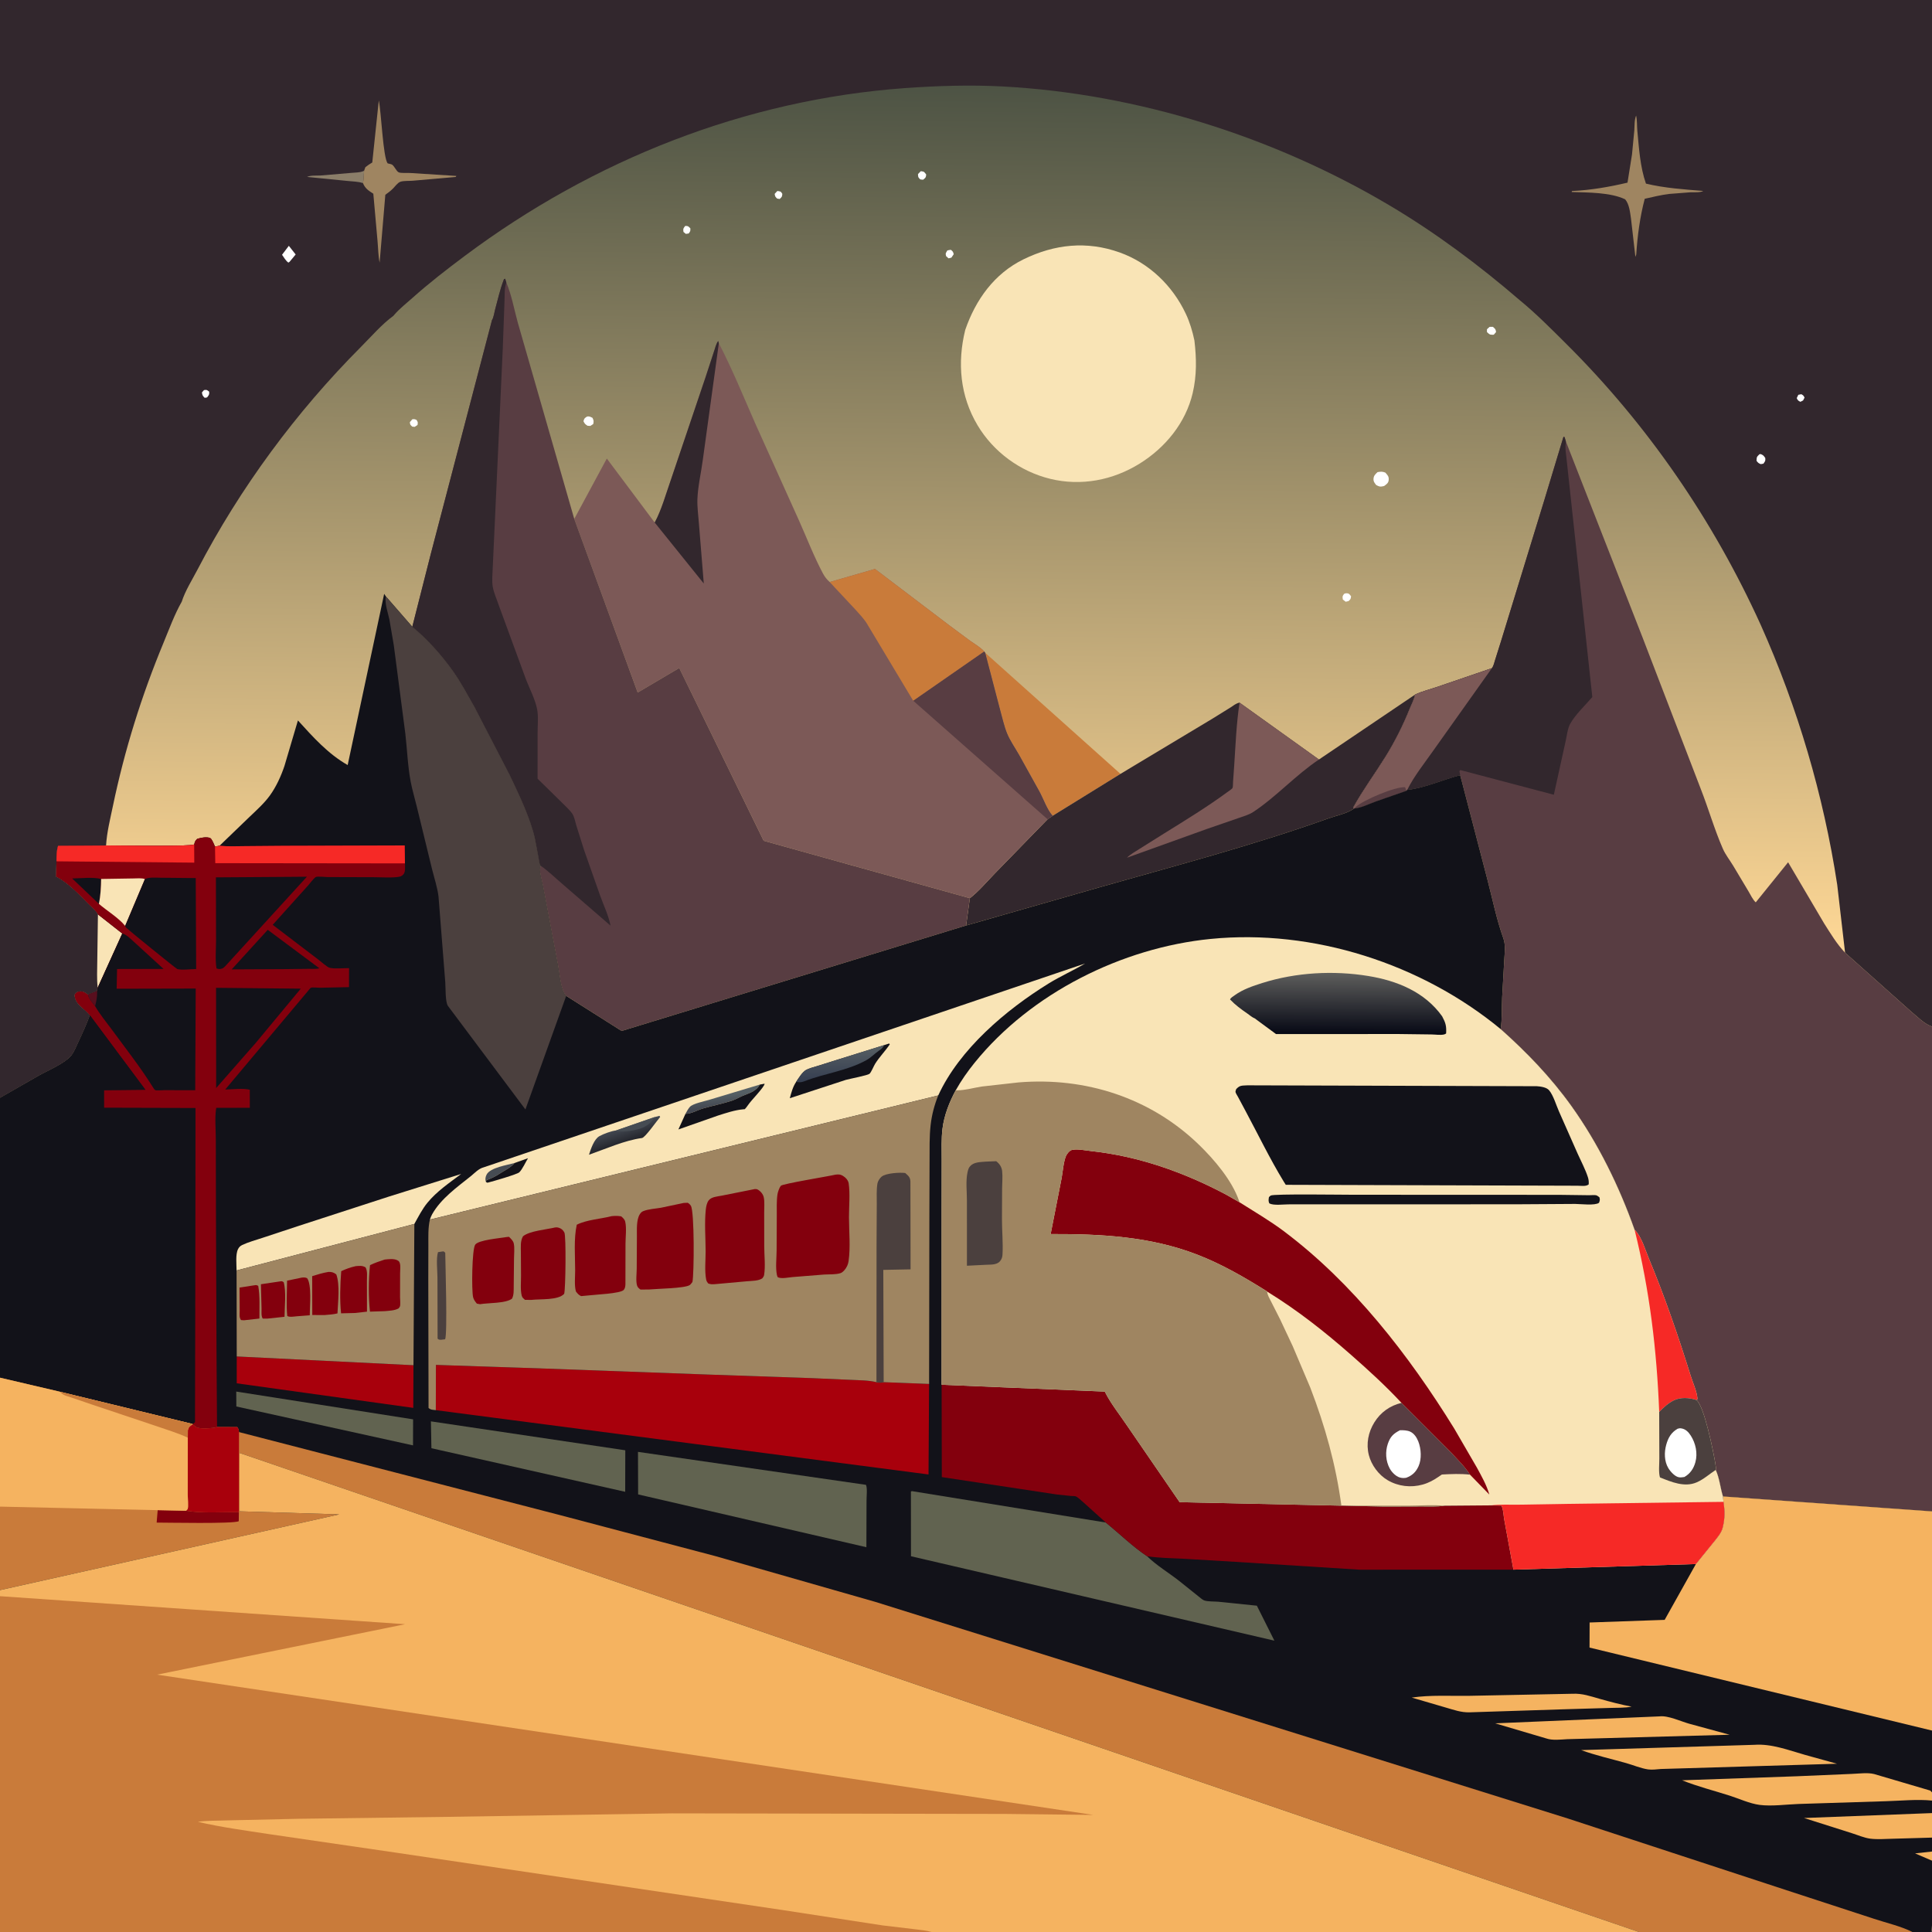 <svg version="1.1" xmlns="http://www.w3.org/2000/svg" style="display: block;" viewBox="0 0 2048 2048" width="1024" height="1024">
<rect x="0" y="0" width="2048" height="2048" fill="#333333" stroke="none"/>
<defs>
	<linearGradient id="Gradient1" gradientUnits="userSpaceOnUse" x1="1043.58" y1="90.839" x2="1033.44" y2="997.703">
		<stop class="stop0" offset="0" stop-opacity="1" stop-color="rgb(77,83,68)"/>
		<stop class="stop1" offset="1" stop-opacity="1" stop-color="rgb(255,216,150)"/>
	</linearGradient>
	<linearGradient id="Gradient2" gradientUnits="userSpaceOnUse" x1="755.185" y1="1174.23" x2="753.801" y2="1162.65">
		<stop class="stop0" offset="0" stop-opacity="1" stop-color="rgb(67,71,81)"/>
		<stop class="stop1" offset="1" stop-opacity="1" stop-color="rgb(85,95,100)"/>
	</linearGradient>
	<linearGradient id="Gradient3" gradientUnits="userSpaceOnUse" x1="657.6" y1="1211.35" x2="653.604" y2="1199.18">
		<stop class="stop0" offset="0" stop-opacity="1" stop-color="rgb(38,40,47)"/>
		<stop class="stop1" offset="1" stop-opacity="1" stop-color="rgb(63,68,77)"/>
	</linearGradient>
	<linearGradient id="Gradient4" gradientUnits="userSpaceOnUse" x1="888.998" y1="1143.72" x2="888.002" y2="1113.28">
		<stop class="stop0" offset="0" stop-opacity="1" stop-color="rgb(54,63,81)"/>
		<stop class="stop1" offset="1" stop-opacity="1" stop-color="rgb(84,92,98)"/>
	</linearGradient>
	<linearGradient id="Gradient5" gradientUnits="userSpaceOnUse" x1="1417.89" y1="1095.4" x2="1418.28" y2="1030.98">
		<stop class="stop0" offset="0" stop-opacity="1" stop-color="rgb(7,9,21)"/>
		<stop class="stop1" offset="1" stop-opacity="1" stop-color="rgb(95,95,93)"/>
	</linearGradient>
</defs>
<path transform="translate(0,0)" fill="url(#Gradient1)" d="M 0 1163.84 L -0 -0 L 2048 0 L 2048 1088.32 L 2048 1602.14 L 2048 1834.46 L 2048 1838.09 L 2048 1899.96 L 2048 1908.68 L 2048 1921.95 L 2048 1947.94 L 2048 1962.7 L 2048 1972.39 L 2048 1973.89 C 2048.01 1983.69 2049.57 2043.9 2047 2048 L 2027.22 2048 L 1737.42 2048 L 987.37 2048 L -0 2048 L 0 1692.03 L 0 1685.6 L 0 1597.08 L 0 1460.42 L 0 1163.84 z"/>
<path transform="translate(0,0)" fill="rgb(255,255,255)" d="M 823.977 202.5 C 824.626 202.46 825.271 202.636 825.913 202.74 C 828.237 203.116 827.985 203.677 829.294 205.5 C 829.009 208.768 828.887 208.64 826.5 210.938 L 823.818 210.498 C 821.732 208.446 821.625 208.379 821.188 205.5 L 823.977 202.5 z"/>
<path transform="translate(0,0)" fill="rgb(255,255,255)" d="M 726.351 239.5 C 729.582 239.5 729.404 239.752 731.793 242 C 731.894 245.039 731.854 245.052 730.039 247.5 L 726.993 247.921 L 724.5 245.857 C 724.076 242.219 724.143 242.454 726.351 239.5 z"/>
<path transform="translate(0,0)" fill="rgb(255,255,255)" d="M 437.034 444.5 C 439.116 444.158 439.506 444.329 441.5 445.092 C 443.106 447.605 443.034 447.537 442.6 450.5 L 439.55 452.5 L 437 452.231 C 434.884 450.24 434.741 450.358 434.467 447.5 L 437.034 444.5 z"/>
<path transform="translate(0,0)" fill="rgb(255,255,255)" d="M 1004.23 265.5 C 1005.45 265.099 1006.73 265.009 1008 264.834 C 1010.13 266.666 1010.29 266.787 1010.97 269.5 L 1008.5 273.123 L 1005.5 273.853 L 1002.9 271.5 C 1002.06 268.368 1002.59 268.368 1004.23 265.5 z"/>
<path transform="translate(0,0)" fill="rgb(255,255,255)" d="M 976.064 181.5 L 976.363 181.482 C 979.834 181.912 979.705 182.255 981.814 185 C 981.452 188.452 981.239 188.216 978.558 190.5 C 977.584 190.51 976.472 190.289 975.5 190.172 C 973.137 187.778 973.27 187.877 973.123 184.5 L 976.064 181.5 z"/>
<path transform="translate(0,0)" fill="rgb(255,255,255)" d="M 1424.83 629.5 C 1426.9 628.805 1426.12 628.84 1428.15 628.96 C 1430.31 629.086 1430.77 630.473 1432.17 632 C 1431.81 635.106 1431.79 635.029 1429.5 637.174 L 1426.5 637.879 L 1423.45 635.5 C 1423.03 632.116 1422.84 632.237 1424.83 629.5 z"/>
<path transform="translate(0,0)" fill="rgb(255,255,255)" d="M 1579.04 346.5 L 1582.5 346.451 C 1585.04 348.736 1585.44 348.673 1585.88 352 L 1583.5 354.766 L 1582.5 354.87 C 1578.99 354.904 1578.78 354.308 1576.23 352 L 1576.24 349.036 L 1579.04 346.5 z"/>
<path transform="translate(0,0)" fill="rgb(255,255,255)" d="M 622.431 441.5 C 625.016 441.207 625.708 441.807 628.094 442.945 C 629.428 445.992 629.484 446.239 628.856 449.5 L 625.789 451.5 L 622.868 451.344 C 620.251 449.661 619.901 449.303 618.5 446.529 C 619.446 443.249 619.547 443.387 622.431 441.5 z"/>
<path transform="translate(0,0)" fill="rgb(255,255,255)" d="M 1460.22 500.5 C 1463.55 499.896 1465.32 499.722 1468.5 500.969 C 1470.92 503.686 1472.46 505.042 1472.05 509 C 1471.72 512.131 1469.73 513.278 1467.5 515.011 L 1466.39 515.403 C 1462.76 516.223 1462.08 515.777 1458.85 514.186 C 1457.15 512.015 1455.78 510.46 1455.98 507.5 C 1456.21 504.091 1457.98 502.672 1460.22 500.5 z"/>
<path transform="translate(0,0)" fill="rgb(201,123,58)" d="M 1044.34 691.969 L 1187.75 820.352 L 1115.88 864.757 C 1109.89 858.287 1105.9 846.127 1101.42 838.219 L 1080.24 800.115 C 1076.06 792.746 1070.76 785.275 1067.55 777.435 C 1064.37 769.643 1062.54 760.828 1060.23 752.714 L 1044.34 691.969 z"/>
<path transform="translate(0,0)" fill="rgb(50,39,45)" d="M 1499.96 736.353 C 1499.08 741.651 1496.36 746.301 1494.38 751.264 C 1487.43 768.708 1478.53 786.352 1468.62 802.296 C 1457.73 819.818 1445 837.102 1435 855.085 C 1434.27 856.407 1434.4 855.781 1434.94 857.341 C 1427.83 862.364 1416.13 864.689 1407.87 867.642 C 1328.44 896.032 1246.33 917.599 1165.24 940.632 L 1024.12 981.039 L 1028.09 952.126 C 1037.66 944.718 1045.93 934.749 1054.38 926.066 L 1110.48 868.457 L 1115.88 864.757 L 1187.75 820.352 L 1285.97 761.359 L 1304.45 749.894 C 1307.41 747.992 1310.47 745.366 1313.99 744.837 L 1398.15 805.117 L 1499.96 736.353 z"/>
<path transform="translate(0,0)" fill="rgb(124,89,87)" d="M 1313.99 744.837 L 1398.15 805.117 C 1373.51 821.523 1353.07 844.516 1328.47 860.747 C 1323.83 863.811 1317.93 865.359 1312.7 867.236 L 1279.01 878.857 L 1194.63 909.217 C 1198.24 905.534 1203.58 902.684 1207.95 899.849 L 1234.01 883.501 C 1256.42 869.6 1279.66 855.384 1300.89 839.777 C 1302.05 838.918 1306.15 836.249 1306.56 835.243 C 1307.09 833.902 1306.97 830.119 1307.1 828.543 L 1308.29 811.704 C 1309.78 789.518 1310.61 766.815 1313.99 744.837 z"/>
<path transform="translate(0,0)" fill="rgb(249,228,182)" d="M 1023.21 349.653 C 1034.25 317.667 1054.04 289.965 1085.07 274.841 C 1117.97 258.803 1152.08 255.19 1186.9 267.615 C 1218.07 278.738 1242.93 302.777 1256.95 332.5 C 1261.25 341.621 1264.03 351.013 1266.12 360.853 C 1268.36 379.871 1268.71 397.926 1264.3 416.705 C 1256.86 448.318 1235.28 474.534 1208.03 491.468 C 1179.66 509.096 1145.98 515.57 1113.32 507.598 C 1081.34 499.793 1053.13 479.068 1036.27 450.845 C 1017.67 419.72 1014.6 384.445 1023.21 349.653 z"/>
<path transform="translate(0,0)" fill="rgb(124,89,87)" d="M 694.015 553.918 C 701.341 540.466 705.915 523.511 711.064 508.962 L 747.87 399.969 L 756.921 372.299 C 758.161 368.699 759.037 364.445 761.329 361.408 L 762.001 363.822 C 776.379 391.624 788.159 420.511 800.719 449.164 L 846.712 551.184 C 855.175 569.996 862.775 590.009 872.5 608.162 C 874.347 611.611 876.616 614.373 879.5 616.988 L 927.518 603.108 L 1006.01 662.668 L 1028.24 679.157 C 1032.86 682.454 1039.49 686.247 1043.24 690.535 L 1044.34 691.969 L 1060.23 752.714 C 1062.54 760.828 1064.37 769.643 1067.55 777.435 C 1070.76 785.275 1076.06 792.746 1080.24 800.115 L 1101.42 838.219 C 1105.9 846.127 1109.89 858.287 1115.88 864.757 L 1110.48 868.457 L 1054.38 926.066 C 1045.93 934.749 1037.66 944.718 1028.09 952.126 L 809.525 891.255 L 720.029 708.136 L 675.975 734.109 L 608.733 550.072 L 643.25 486.074 L 694.015 553.918 z"/>
<path transform="translate(0,0)" fill="rgb(50,39,45)" d="M 694.015 553.918 C 701.341 540.466 705.915 523.511 711.064 508.962 L 747.87 399.969 L 756.921 372.299 C 758.161 368.699 759.037 364.445 761.329 361.408 L 762.001 363.822 L 745.057 487.159 C 743.264 500.892 739.719 515.722 739.271 529.434 C 739.004 537.614 740.238 546.125 740.818 554.296 L 746.045 618.554 L 694.015 553.918 z"/>
<path transform="translate(0,0)" fill="rgb(88,61,66)" d="M 968.001 742.77 L 1043.24 690.535 L 1044.34 691.969 L 1060.23 752.714 C 1062.54 760.828 1064.37 769.643 1067.55 777.435 C 1070.76 785.275 1076.06 792.746 1080.24 800.115 L 1101.42 838.219 C 1105.9 846.127 1109.89 858.287 1115.88 864.757 L 1110.48 868.457 L 968.001 742.77 z"/>
<path transform="translate(0,0)" fill="rgb(201,123,58)" d="M 879.5 616.988 L 927.518 603.108 L 1006.01 662.668 L 1028.24 679.157 C 1032.86 682.454 1039.49 686.247 1043.24 690.535 L 968.001 742.77 L 920.135 663 C 916.756 656.828 911.983 652.086 907.365 646.831 L 879.5 616.988 z"/>
<path transform="translate(0,0)" fill="rgb(88,61,66)" d="M 521.555 339.219 C 523.218 336.997 524.074 330.857 524.843 328.047 C 527.67 317.716 530 306.986 533.852 296.979 C 534.392 295.576 533.933 296.135 535.5 295.436 L 536.741 299.552 C 542.375 312.843 545.062 328.182 548.928 342.135 L 608.733 550.072 L 675.975 734.109 L 720.029 708.136 L 809.525 891.255 L 1028.09 952.126 L 1024.12 981.039 L 658.975 1092.85 L 600.206 1055.65 C 599.431 1054.68 598.605 1053.73 598.022 1052.63 C 593.853 1044.75 593.175 1031.6 591.416 1022.82 L 575.52 938.812 C 574.736 934.167 571.751 924.865 572.335 920.513 C 572.461 919.58 572.962 918.738 573.276 917.851 C 571.515 915.908 571.49 912.584 571.006 910 L 567.027 889 C 565.807 883.283 564.107 877.772 562.207 872.25 C 556.19 854.773 547.999 837.768 540.061 821.094 L 502.995 749.5 C 495.692 736.73 488.693 723.386 480.162 711.383 C 468.144 694.473 453.087 677.612 437.052 664.394 L 456.539 587.687 L 521.555 339.219 z"/>
<path transform="translate(0,0)" fill="rgb(50,39,45)" d="M 521.555 339.219 C 523.218 336.997 524.074 330.857 524.843 328.047 C 527.67 317.716 530 306.986 533.852 296.979 C 534.392 295.576 533.933 296.135 535.5 295.436 L 536.741 299.552 C 534.499 305.591 535.097 312.612 534.794 319 L 532.96 369.557 L 524.425 556.022 L 522.298 602.228 C 522.109 608.53 521.227 616.161 522.386 622.3 C 523.646 628.981 526.85 635.831 528.985 642.333 L 557.613 720.351 C 561.501 730.174 567.168 741.183 569.301 751.417 C 570.906 759.119 569.892 768.721 569.884 776.623 L 569.866 825.444 L 595.5 850.621 C 599.136 854.459 603.742 858.253 606.665 862.6 C 608.895 865.918 609.743 871.153 610.905 874.951 L 619.074 900.878 L 636.38 949.97 C 640.164 960.285 645.032 970.409 647.202 981.217 L 595.993 936.909 C 588.571 930.578 581.297 923.389 573.276 917.851 C 571.515 915.908 571.49 912.584 571.006 910 L 567.027 889 C 565.807 883.283 564.107 877.772 562.207 872.25 C 556.19 854.773 547.999 837.768 540.061 821.094 L 502.995 749.5 C 495.692 736.73 488.693 723.386 480.162 711.383 C 468.144 694.473 453.087 677.612 437.052 664.394 L 456.539 587.687 L 521.555 339.219 z"/>
<path transform="translate(0,0)" fill="rgb(88,61,66)" d="M 1581.43 708.325 C 1583.23 706.084 1583.99 702.368 1584.87 699.61 L 1591.29 679.244 L 1637.12 529.91 L 1657.33 463.08 L 1658.5 463.32 L 1659.89 467.955 L 1741.39 676.288 L 1802.97 836.527 C 1811.09 857.285 1817.42 879.425 1826.33 899.768 C 1829.07 906.008 1833.71 911.851 1837.25 917.717 L 1853.59 945.042 C 1855.8 948.718 1858 953.671 1861.16 956.537 L 1895.47 914.051 L 1933.56 978.7 C 1940.33 989.336 1947.1 1000.76 1955.86 1009.89 L 2025.24 1071.74 C 2031.4 1076.83 2039.73 1085.35 2047.12 1087.86 L 2048 1088.32 L 2048 1602.14 L 1826.41 1586.3 C 1823.55 1577.04 1822.79 1567.07 1818.75 1558.16 C 1819.03 1555.52 1818.59 1553.11 1818.15 1550.5 C 1816.23 1539.07 1806.46 1489.82 1798.15 1484.02 L 1799.33 1483.12 C 1799.05 1475.58 1794.47 1465.8 1792.21 1458.55 C 1779.04 1416.29 1764.57 1374.11 1747.51 1333.25 C 1743.75 1324.26 1739.84 1310.4 1732.76 1303.72 C 1716.56 1257.87 1694.17 1212.14 1665.8 1172.5 C 1644.11 1142.18 1618.53 1115.6 1590.77 1090.89 C 1592.43 1079.91 1591.82 1068.37 1592.34 1057.27 L 1594.58 1017.64 C 1594.98 1010.25 1596.16 1001.71 1593.61 994.626 C 1586.38 974.557 1582.06 952.748 1576.65 932.092 L 1547.86 821.663 C 1529.55 826.35 1510.43 835.265 1491.72 837.306 L 1490.81 838.248 L 1458.32 849.584 C 1451.3 852.069 1443.08 856.328 1435.69 856.943 L 1434.94 857.341 C 1434.4 855.781 1434.27 856.407 1435 855.085 C 1445 837.102 1457.73 819.818 1468.62 802.296 C 1478.53 786.352 1487.43 768.708 1494.38 751.264 C 1496.36 746.301 1499.08 741.651 1499.96 736.353 C 1507.89 732.548 1517.16 730.439 1525.5 727.473 L 1581.43 708.325 z"/>
<path transform="translate(0,0)" fill="rgb(50,39,45)" d="M 1581.43 708.325 C 1583.23 706.084 1583.99 702.368 1584.87 699.61 L 1591.29 679.244 L 1637.12 529.91 L 1657.33 463.08 L 1658.5 463.32 L 1659.89 467.955 L 1659.73 469.232 C 1659.19 473.949 1659.52 477.833 1660.18 482.5 L 1687.92 738.928 C 1680.42 747.62 1669.76 757.597 1664.36 767.46 C 1661.66 772.398 1660.95 780.036 1659.65 785.572 L 1647.14 842.459 L 1548 816.292 L 1547.02 817.5 L 1547.86 821.663 C 1529.55 826.35 1510.43 835.265 1491.72 837.306 L 1490.81 838.248 L 1458.32 849.584 C 1451.3 852.069 1443.08 856.328 1435.69 856.943 L 1434.94 857.341 C 1434.4 855.781 1434.27 856.407 1435 855.085 C 1445 837.102 1457.73 819.818 1468.62 802.296 C 1478.53 786.352 1487.43 768.708 1494.38 751.264 C 1496.36 746.301 1499.08 741.651 1499.96 736.353 C 1507.89 732.548 1517.16 730.439 1525.5 727.473 L 1581.43 708.325 z"/>
<path transform="translate(0,0)" fill="rgb(124,89,87)" d="M 1499.96 736.353 C 1507.89 732.548 1517.16 730.439 1525.5 727.473 L 1581.43 708.325 L 1519.53 795.425 C 1509.98 809.103 1499.22 822.318 1491.72 837.306 L 1490.81 838.248 L 1458.32 849.584 C 1451.3 852.069 1443.08 856.328 1435.69 856.943 L 1434.94 857.341 C 1434.4 855.781 1434.27 856.407 1435 855.085 C 1445 837.102 1457.73 819.818 1468.62 802.296 C 1478.53 786.352 1487.43 768.708 1494.38 751.264 C 1496.36 746.301 1499.08 741.651 1499.96 736.353 z"/>
<path transform="translate(0,0)" fill="rgb(88,61,66)" d="M 1435.69 856.943 L 1437.51 855.102 C 1445.7 847.987 1478.56 833.788 1489.5 834.476 L 1490.81 838.248 L 1458.32 849.584 C 1451.3 852.069 1443.08 856.328 1435.69 856.943 z"/>
<path transform="translate(0,0)" fill="rgb(50,39,45)" d="M 0 1163.84 L -0 -0 L 2048 0 L 2048 1088.32 L 2047.12 1087.86 C 2039.73 1085.35 2031.4 1076.83 2025.24 1071.74 L 1955.86 1009.89 L 1947.53 937.848 C 1932.97 842.754 1905.68 750.233 1866.46 662.433 C 1816.11 551.487 1746.59 450.258 1660.15 364.343 C 1644.24 348.529 1628.37 332.469 1611.01 318.233 C 1568.01 281.171 1521.43 246.444 1472.56 217.496 C 1349.91 144.851 1205.69 99.316 1063.11 91.66 C 1029.06 89.832 993.52 90.919 959.5 93.369 C 789.866 105.584 628.486 169.735 492.693 271.262 C 473.609 285.531 454.834 300.053 437.046 315.935 C 430.799 321.513 423.652 327.118 418.176 333.425 L 417.007 334.797 C 404.678 343.781 393.49 356.823 382.708 367.637 C 313.972 436.579 254.452 517.201 209.487 603.573 C 203.931 614.245 196.235 626.372 192.676 637.778 C 184.882 651.486 179.336 666.891 173.294 681.461 C 150.025 737.58 132.081 794.933 119.685 854.433 C 116.861 867.99 113.242 882.369 112.444 896.184 L 110.403 896.314 L 61.595 896.629 C 59.958 901.414 59.892 907.985 59.896 913.039 L 59.382 929.15 L 60.822 929.905 C 73.298 936.705 84.548 948.755 94.458 958.822 C 97.399 961.809 101.973 965.503 103.812 969.248 L 129.686 989.57 L 103.571 1047.1 L 102.847 1050.63 C 99.61 1051.83 96.343 1052.93 93.281 1054.53 C 90.177 1052.21 88.614 1050.76 84.5 1050.99 C 81.605 1051.16 80.722 1052.34 79.078 1054.5 C 79.614 1065.21 89.434 1068.61 95.338 1076.31 C 91.71 1086.06 87.503 1095.41 83.057 1104.8 C 80.959 1109.23 78.915 1114.61 75.98 1118.5 C 69.512 1127.07 51.32 1134.6 41.669 1139.98 L 0 1163.84 z"/>
<path transform="translate(0,0)" fill="rgb(255,255,255)" d="M 1906.29 418.5 L 1909.5 417.882 C 1911.62 419.131 1911.81 419.292 1912.89 421.5 L 1911.34 424.5 L 1908.5 425.938 C 1905.97 424.596 1905.82 424.574 1904.61 422 L 1906.29 418.5 z"/>
<path transform="translate(0,0)" fill="rgb(255,255,255)" d="M 216.262 413.5 C 219.398 413.079 219.177 413.255 221.741 415.179 C 221.992 418.574 221.456 418.663 219.5 421.289 L 216.984 421.711 C 214.698 419.404 214.598 419.201 214.042 416 L 216.262 413.5 z"/>
<path transform="translate(0,0)" fill="rgb(255,255,255)" d="M 1865.11 481.5 L 1866.44 481.341 C 1869.26 482.537 1869.49 482.965 1871.26 485.5 C 1871.54 488.733 1871.17 488.784 1869.3 491.5 L 1866.49 492 C 1864.01 491.019 1863.67 490.608 1862 488.5 C 1862.16 484.156 1862.26 484.384 1865.11 481.5 z"/>
<path transform="translate(0,0)" fill="rgb(255,255,255)" d="M 306.175 260.577 L 313.414 269.758 L 306.973 277.5 L 305.717 278.38 C 302.978 276.531 300.902 272.775 298.982 270.061 L 306.175 260.577 z"/>
<path transform="translate(0,0)" fill="rgb(139,126,105)" d="M 384.769 194.157 C 379.904 192.32 373.269 192.4 368.089 191.775 L 325.5 187.557 C 328.842 185.723 335.798 186.247 339.7 186.05 L 372.5 183.257 C 376.272 182.882 381.18 182.991 384.679 181.557 L 385.948 180.997 C 385.591 185.257 385.619 189.995 384.769 194.157 z"/>
<path transform="translate(0,0)" fill="rgb(249,228,182)" d="M 103.812 969.248 L 129.686 989.57 L 103.571 1047.1 C 102.435 1037.76 103.094 1027.81 103.123 1018.38 L 103.812 969.248 z"/>
<path transform="translate(0,0)" fill="rgb(159,133,97)" d="M 1734.35 122.5 C 1735.5 127.367 1735.17 133.673 1735.65 138.779 C 1737.43 157.474 1738.58 176.794 1744.77 194.639 C 1764.57 199.415 1785.25 200.762 1805.5 202.419 C 1802.32 204.305 1795.75 203.685 1791.88 203.839 L 1769.6 205.569 C 1760.83 206.632 1752.09 208.754 1743.48 210.717 C 1738.45 229.864 1735.75 249.934 1734.5 269.656 L 1733.59 272.344 L 1728.96 232 C 1727.97 225.393 1727.18 216.476 1722.73 211.287 C 1707.12 203.829 1683.18 204.094 1666 203.548 L 1666.37 202.5 C 1686.39 201.528 1705.76 198.194 1725.23 193.607 L 1730 163.649 L 1732.44 138.178 C 1732.82 133.046 1732.39 127.309 1734.35 122.5 z"/>
<path transform="translate(0,0)" fill="rgb(159,133,97)" d="M 385.948 180.997 L 387.282 177.271 C 389.685 175.344 391.96 173.774 394.628 172.236 L 401.528 106.486 C 404.17 118.476 406.038 167.492 411 173.213 C 412.213 173.555 414.565 173.874 415.564 174.5 C 418.063 176.065 420.093 181.449 422.597 182.649 C 424.864 183.736 431.943 183.19 434.956 183.385 L 483.793 186.5 L 483 187.572 L 437.5 191.574 C 433.878 191.904 427.521 191.47 424.287 192.736 C 421.393 193.87 418.947 197.428 416.8 199.629 C 414.228 202.265 411.477 204.366 408.462 206.467 L 402.409 278.433 C 400.87 270.764 400.908 263.001 400.18 255.237 L 395.74 205.343 C 390.698 202.039 387.188 200.025 384.769 194.157 C 385.619 189.995 385.591 185.257 385.948 180.997 z"/>
<path transform="translate(0,0)" fill="rgb(18,18,25)" d="M 232.742 896.526 L 264.421 866.011 C 271.927 858.836 280.146 851.528 286.218 843.073 C 292.887 833.787 297.836 822.853 301.5 812.064 L 315.816 763.697 C 331.886 781.369 347.571 799.031 368.546 810.991 L 407.234 629.5 L 408.951 632.115 L 437.052 664.394 C 453.087 677.612 468.144 694.473 480.162 711.383 C 488.693 723.386 495.692 736.73 502.995 749.5 L 540.061 821.094 C 547.999 837.768 556.19 854.773 562.207 872.25 C 564.107 877.772 565.807 883.283 567.027 889 L 571.006 910 C 571.49 912.584 571.515 915.908 573.276 917.851 C 572.962 918.738 572.461 919.58 572.335 920.513 C 571.751 924.865 574.736 934.167 575.52 938.812 L 591.416 1022.82 C 593.175 1031.6 593.853 1044.75 598.022 1052.63 C 598.605 1053.73 599.431 1054.68 600.206 1055.65 L 658.975 1092.85 L 1024.12 981.039 L 1165.24 940.632 C 1246.33 917.599 1328.44 896.032 1407.87 867.642 C 1416.13 864.689 1427.83 862.364 1434.94 857.341 L 1435.69 856.943 C 1443.08 856.328 1451.3 852.069 1458.32 849.584 L 1490.81 838.248 L 1491.72 837.306 C 1510.43 835.265 1529.55 826.35 1547.86 821.663 L 1576.65 932.092 C 1582.06 952.748 1586.38 974.557 1593.61 994.626 C 1596.16 1001.71 1594.98 1010.25 1594.58 1017.64 L 1592.34 1057.27 C 1591.82 1068.37 1592.43 1079.91 1590.77 1090.89 C 1618.53 1115.6 1644.11 1142.18 1665.8 1172.5 C 1694.17 1212.14 1716.56 1257.87 1732.76 1303.72 C 1739.84 1310.4 1743.75 1324.26 1747.51 1333.25 C 1764.57 1374.11 1779.04 1416.29 1792.21 1458.55 C 1794.47 1465.8 1799.05 1475.58 1799.33 1483.12 L 1798.15 1484.02 C 1806.46 1489.82 1816.23 1539.07 1818.15 1550.5 C 1818.59 1553.11 1819.03 1555.52 1818.75 1558.16 C 1822.79 1567.07 1823.55 1577.04 1826.41 1586.3 L 2048 1602.14 L 2048 1834.46 L 2048 1838.09 L 2048 1899.96 L 2048 1908.68 L 2048 1921.95 L 2048 1947.94 L 2048 1962.7 L 2048 1972.39 L 2048 1973.89 C 2048.01 1983.69 2049.57 2043.9 2047 2048 L 2027.22 2048 L 1737.42 2048 L 987.37 2048 L -0 2048 L 0 1692.03 L 0 1685.6 L 0 1597.08 L 0 1460.42 L 0 1163.84 L 41.669 1139.98 C 51.32 1134.6 69.512 1127.07 75.98 1118.5 C 78.915 1114.61 80.959 1109.23 83.057 1104.8 C 87.503 1095.41 91.71 1086.06 95.338 1076.31 C 89.434 1068.61 79.614 1065.21 79.078 1054.5 C 80.722 1052.34 81.605 1051.16 84.5 1050.99 C 88.614 1050.76 90.177 1052.21 93.281 1054.53 C 96.343 1052.93 99.61 1051.83 102.847 1050.63 L 103.571 1047.1 L 129.686 989.57 L 103.812 969.248 C 101.973 965.503 97.399 961.809 94.458 958.822 C 84.548 948.755 73.298 936.705 60.822 929.905 L 59.382 929.15 L 59.896 913.039 C 59.892 907.985 59.958 901.414 61.595 896.629 L 110.403 896.314 L 112.444 896.184 C 122.17 896.176 201.937 897.607 205.838 895.155 C 206.624 892.037 206.758 891.501 209.012 889.248 C 212.747 888.011 219.086 886.754 222.772 888.347 C 224.707 889.182 227.017 895.405 227.908 897.426 L 232.742 896.526 z"/>
<path transform="translate(0,0)" fill="rgb(245,179,96)" d="M 2048 1962.7 L 2048 1972.39 L 2030.05 1964.66 L 2048 1962.7 z"/>
<path transform="translate(0,0)" fill="rgb(245,179,96)" d="M 2048 1947.94 L 2006.04 1949.15 C 1998.49 1949.33 1990.1 1950.01 1982.61 1949.07 C 1976.19 1948.26 1969.05 1945.13 1962.84 1943.19 L 1913.58 1927.55 L 1912.25 1927.17 L 2048 1921.95 L 2048 1947.94 z"/>
<path transform="translate(0,0)" fill="rgb(245,179,96)" d="M 1666.9 1795.46 C 1677.44 1794.95 1685.79 1798.04 1695.8 1800.85 C 1707.04 1804.02 1718.11 1806.96 1729.59 1809.12 C 1722.14 1810.64 1713.51 1810.18 1705.89 1810.5 L 1656.7 1811.95 L 1557.75 1815.14 C 1548.73 1815.37 1541.08 1812.52 1532.5 1810.05 L 1496.48 1799.51 C 1516.43 1796.56 1537.69 1797.95 1557.88 1797.64 L 1666.9 1795.46 z"/>
<path transform="translate(0,0)" fill="rgb(245,179,96)" d="M 1759.14 1819.43 C 1768.27 1818.3 1781.66 1824.73 1790.52 1827.19 L 1833.49 1838.9 L 1661.5 1843.6 C 1654.34 1843.96 1645.82 1845.15 1639 1842.79 L 1584.96 1826.81 L 1759.14 1819.43 z"/>
<path transform="translate(0,0)" fill="rgb(97,99,80)" d="M 250.439 1475.12 L 437.908 1504.56 L 437.81 1532.16 L 250.537 1490.93 L 250.439 1475.12 z"/>
<path transform="translate(0,0)" fill="rgb(245,179,96)" d="M 1859.76 1849.57 C 1877.89 1848.23 1896.12 1855.33 1913.42 1860.25 L 1947.32 1869.64 L 1760.54 1875.21 C 1756.24 1875.55 1751.32 1876.25 1747.05 1875.64 C 1739.39 1874.54 1731.23 1871.04 1723.72 1868.92 C 1707.92 1864.47 1691.52 1860.82 1676.1 1855.18 L 1859.76 1849.57 z"/>
<path transform="translate(0,0)" fill="rgb(245,179,96)" d="M 2048 1908.68 C 2032.32 1907.12 2015.36 1908.88 1999.54 1909.34 L 1906.56 1912.28 C 1893.56 1912.75 1878.01 1914.94 1865.22 1913.26 C 1854.79 1911.89 1843.52 1906.66 1833.44 1903.43 C 1816.81 1898.1 1799.29 1893.74 1783.11 1887.18 L 1904.78 1882.91 L 1962.82 1880.42 C 1970.13 1880.18 1979.71 1878.76 1986.75 1880.58 L 2046.05 1898.05 L 2048 1899.96 L 2048 1908.68 z"/>
<path transform="translate(0,0)" fill="rgb(249,228,182)" d="M 250.77 1346.75 C 250.766 1340.43 249.523 1329.72 252.299 1324.18 C 253.356 1322.07 254.663 1320.72 256.812 1319.71 C 263.469 1316.59 271.111 1314.55 278.085 1312.22 L 317.337 1299.25 L 412.165 1268.45 L 488.838 1244.45 C 476.295 1253.96 462.998 1262.8 452.947 1275.14 C 447.49 1281.83 443.435 1289.89 439.236 1297.42 L 250.77 1346.75 z"/>
<path transform="translate(0,0)" fill="rgb(168,0,12)" d="M 250.959 1437.91 L 438.294 1447.2 L 438.091 1492.41 L 250.948 1466.38 L 250.959 1437.91 z"/>
<path transform="translate(0,0)" fill="rgb(97,99,80)" d="M 456.775 1506.7 L 662.834 1537.36 L 662.732 1581.37 L 457.323 1535.17 L 456.775 1506.7 z"/>
<path transform="translate(0,0)" fill="rgb(97,99,80)" d="M 676.289 1539.04 L 917.984 1573.99 C 919.579 1577.77 918.548 1586.24 918.566 1590.52 L 918.41 1640.11 L 676.437 1584.14 L 676.289 1539.04 z"/>
<path transform="translate(0,0)" fill="rgb(159,133,97)" d="M 250.77 1346.75 L 439.236 1297.42 L 438.294 1447.2 L 250.959 1437.91 L 250.77 1346.75 z"/>
<path transform="translate(0,0)" fill="rgb(131,0,13)" d="M 269.872 1362.42 C 271.989 1362.07 271.896 1362.27 273.74 1363.04 C 275.687 1374.24 274.914 1386.36 274.995 1397.72 L 258.654 1399.55 L 255.5 1399.34 C 253.322 1396.4 254.107 1392.86 254.084 1389.27 L 253.926 1364.87 L 269.872 1362.42 z"/>
<path transform="translate(0,0)" fill="rgb(131,0,13)" d="M 296.404 1358.41 C 298.8 1358.12 298.491 1357.78 300.723 1359.16 C 303.573 1369.5 301.706 1384.93 301.607 1395.85 L 283.243 1397.8 L 278.5 1397.74 C 276.729 1394.94 277.306 1390.4 277.26 1387.12 L 276.581 1361.35 L 296.404 1358.41 z"/>
<path transform="translate(0,0)" fill="rgb(131,0,13)" d="M 319.728 1354.35 C 322.071 1354.05 323.295 1353.99 325.5 1354.88 C 330.657 1361.4 328.323 1385.17 328.34 1394.26 L 314.756 1395.3 C 311.736 1395.54 307.144 1396.51 304.5 1395.02 C 303.294 1382.85 304.229 1369.82 304.331 1357.54 L 319.728 1354.35 z"/>
<path transform="translate(0,0)" fill="rgb(131,0,13)" d="M 348.086 1348.3 C 351.6 1348.13 353.809 1348.82 356.5 1350.94 C 360.549 1362.07 358.242 1380.31 357.738 1392.27 C 353.292 1393.38 348.603 1393.58 344.049 1394.02 L 331.032 1393.96 L 330.925 1352.77 C 336.695 1350.95 342.099 1349.3 348.086 1348.3 z"/>
<path transform="translate(0,0)" fill="rgb(131,0,13)" d="M 377.086 1342.17 C 381.079 1341.87 383.952 1341.38 387.5 1343.46 C 389.771 1347.28 388.933 1353.4 388.958 1357.8 L 389.013 1390.4 L 376.248 1391.83 L 361.547 1392.19 C 360.056 1378.08 360.615 1361.62 361.708 1347.49 C 366.863 1345.09 371.52 1343.4 377.086 1342.17 z"/>
<path transform="translate(0,0)" fill="rgb(131,0,13)" d="M 407.771 1335.18 C 411.775 1334.79 417.262 1334.04 420.938 1335.8 C 422.866 1336.72 423.384 1337.36 423.955 1339.5 C 424.679 1342.22 424.107 1346.73 424.123 1349.6 L 424.064 1374.93 C 424.038 1377.48 424.707 1382.81 423.894 1385 C 423.613 1385.76 422.965 1386.32 422.5 1386.98 C 418.212 1389.31 413.006 1389.34 408.218 1389.86 L 392.162 1390.4 C 390.535 1375.04 390.541 1356.47 392.228 1341.11 C 397.298 1338.65 402.424 1336.92 407.771 1335.18 z"/>
<path transform="translate(0,0)" fill="rgb(97,99,80)" d="M 1215.99 1649.68 C 1225.92 1659.43 1239 1667.23 1250 1675.85 L 1269.84 1691.75 C 1271.56 1693.04 1274.29 1695.6 1276.2 1696.4 C 1279.79 1697.9 1287.47 1697.54 1291.5 1697.91 L 1332.32 1702.1 L 1350.9 1739.17 L 965.675 1649.69 L 965.602 1581.07 L 966.711 1580.67 L 1172.18 1613.93 C 1186.51 1625.58 1200.7 1639.49 1215.99 1649.68 z"/>
<path transform="translate(0,0)" fill="rgb(249,228,182)" d="M 455.718 1292.82 C 456.385 1290.81 457.075 1288.96 458.122 1287.11 C 467.556 1270.42 484.404 1258.59 499 1246.84 C 503.294 1243.39 507.254 1238.82 512.739 1237.41 L 1150.23 1021.36 C 1137.6 1028.89 1124.15 1034.78 1111.59 1042.54 C 1066.4 1070.45 1017.14 1112.08 994.566 1161.21 L 455.718 1292.82 z"/>
<path transform="translate(0,0)" fill="rgb(70,76,83)" d="M 515.054 1252.86 C 514.152 1250.2 514.528 1247.59 515.853 1245.05 C 519.673 1237.73 537.518 1235.02 545.333 1232.87 C 541.184 1238.02 534.597 1240.81 529.15 1244.44 C 525.112 1247.13 520.217 1249.4 515.644 1251 L 515.054 1252.86 z"/>
<path transform="translate(0,0)" fill="rgb(18,18,25)" d="M 545.333 1232.87 L 559.698 1227.77 C 557.149 1231.88 553.744 1239.6 550.413 1242.74 C 548.18 1244.85 521.601 1252.58 517.693 1253.48 C 516.095 1253.85 516.804 1253.81 515.054 1252.86 L 515.644 1251 C 520.217 1249.4 525.112 1247.13 529.15 1244.44 C 534.597 1240.81 541.184 1238.02 545.333 1232.87 z"/>
<path transform="translate(0,0)" fill="url(#Gradient2)" d="M 726.607 1180.72 C 727.736 1178.66 729.762 1174.87 731.397 1173.21 C 734.814 1169.74 746.444 1167.47 751.335 1165.99 L 805.439 1149.71 C 802.352 1155.8 795.582 1158.53 789.264 1160.82 C 784.722 1162.46 780.619 1165.23 776 1166.74 C 766.09 1169.97 755.438 1172.09 745.348 1174.98 C 739 1176.79 733.339 1180.54 726.607 1180.72 z"/>
<path transform="translate(0,0)" fill="rgb(18,18,25)" d="M 805.439 1149.71 L 810.5 1148.76 C 810.5 1152.19 796.128 1166.54 793.045 1171.29 C 791.989 1172.92 790.807 1174.32 789.532 1175.78 L 787.997 1175.89 C 778.826 1176.7 769.863 1179.78 761.129 1182.52 L 719.127 1197.26 L 726.607 1180.72 C 733.339 1180.54 739 1176.79 745.348 1174.98 C 755.438 1172.09 766.09 1169.97 776 1166.74 C 780.619 1165.23 784.722 1162.46 789.264 1160.82 C 795.582 1158.53 802.352 1155.8 805.439 1149.71 z"/>
<path transform="translate(0,0)" fill="url(#Gradient3)" d="M 693.992 1184.14 L 699 1182.83 L 699.817 1184 C 696.525 1187.8 683.851 1205.91 680.543 1206.35 C 661.919 1208.87 642.199 1217.84 624.362 1224.06 C 626.242 1218.12 629.687 1207.53 635.358 1204.39 C 639.978 1201.84 647.986 1198.93 653.161 1198.3 L 693.992 1184.14 z"/>
<path transform="translate(0,0)" fill="rgb(70,76,83)" d="M 653.161 1198.3 L 693.992 1184.14 C 690.89 1189.8 684.756 1194.42 678.627 1196.34 C 671.428 1198.6 661.758 1199.96 654.225 1199.26 L 653.161 1198.3 z"/>
<path transform="translate(0,0)" fill="rgb(18,18,25)" d="M 937.367 1107.83 L 942.5 1106.16 L 943.213 1107 C 938.421 1114.26 932.268 1120.28 927.613 1127.76 C 926.219 1130 923.42 1136.89 921.688 1138.28 C 919.552 1139.99 900.704 1143.57 896.593 1144.73 L 837.222 1164.15 C 838.842 1158.18 840.445 1151.98 843.985 1146.82 C 846.359 1143.09 850.466 1136.49 854.404 1134.23 C 857.623 1132.39 862.191 1131.38 865.727 1130.24 L 886.925 1123.57 L 937.367 1107.83 z"/>
<path transform="translate(0,0)" fill="url(#Gradient4)" d="M 843.985 1146.82 C 846.359 1143.09 850.466 1136.49 854.404 1134.23 C 857.623 1132.39 862.191 1131.38 865.727 1130.24 L 886.925 1123.57 L 937.367 1107.83 C 935.638 1110.86 934.669 1111.76 931.761 1113.73 C 927.23 1116.81 923.515 1120.94 918.67 1123.66 C 898.114 1135.21 874.119 1137.75 852.547 1146.22 C 849.335 1147.48 847.361 1147.43 843.985 1146.82 z"/>
<path transform="translate(0,0)" fill="rgb(168,0,12)" d="M 461.97 1494.83 L 462.116 1446.86 L 579.309 1450.81 L 749.105 1457.04 L 860.549 1460.9 L 902.321 1462.73 C 911.024 1463.18 920.638 1463.09 929.077 1465.19 C 932.019 1465.68 933.774 1465.93 936.736 1465.18 L 984.888 1467.04 L 984.277 1563 L 461.97 1494.83 z"/>
<path transform="translate(0,0)" fill="rgb(75,64,62)" d="M 408.951 632.115 L 437.052 664.394 C 453.087 677.612 468.144 694.473 480.162 711.383 C 488.693 723.386 495.692 736.73 502.995 749.5 L 540.061 821.094 C 547.999 837.768 556.19 854.773 562.207 872.25 C 564.107 877.772 565.807 883.283 567.027 889 L 571.006 910 C 571.49 912.584 571.515 915.908 573.276 917.851 C 572.962 918.738 572.461 919.58 572.335 920.513 C 571.751 924.865 574.736 934.167 575.52 938.812 L 591.416 1022.82 C 593.175 1031.6 593.853 1044.75 598.022 1052.63 C 598.605 1053.73 599.431 1054.68 600.206 1055.65 L 556.969 1176.07 L 474.865 1066.36 C 471.871 1062.16 472.471 1046.8 472 1041.06 L 464.819 950.145 C 463.592 940.44 460.275 930.557 457.919 921.052 L 441.823 855.08 C 439.754 846.371 437.056 837.602 435.379 828.834 C 432.198 812.195 431.609 794.494 429.657 777.609 L 417.452 684.086 L 412.787 656.808 C 411.13 648.926 407.687 640.156 408.951 632.115 z"/>
<path transform="translate(0,0)" fill="rgb(131,0,13)" d="M 998.143 1467.9 L 1171.12 1475.14 L 1171.52 1475.96 C 1177.65 1488.08 1187.01 1499.72 1194.6 1511.04 L 1250.47 1592.39 L 1467.49 1597.03 L 1506.78 1596.91 C 1514.64 1596.87 1523.27 1597.36 1531.02 1596.16 L 1580.98 1595.75 L 1591.5 1596.01 C 1593.61 1599.5 1593.77 1606.75 1594.57 1610.97 L 1604.29 1663.89 L 1441.15 1663.94 L 1309 1655.58 L 1255.88 1652.42 C 1242.59 1651.77 1229.17 1651.63 1215.99 1649.68 C 1200.7 1639.49 1186.51 1625.58 1172.18 1613.93 L 1148.97 1593.02 C 1146.7 1591.1 1142.92 1587.32 1140.28 1586.18 C 1139.37 1585.79 1136.48 1585.89 1135.46 1585.81 L 1120.42 1584.24 L 998.356 1565.78 L 998.143 1467.9 z"/>
<path transform="translate(0,0)" fill="rgb(245,179,96)" d="M 1826.41 1586.3 L 2048 1602.14 L 2048 1834.46 L 1684.97 1746.5 L 1685.06 1719.91 L 1764.61 1717.12 L 1797.71 1657.95 L 1816.86 1634.3 C 1820.35 1629.92 1824.72 1624.95 1826.09 1619.42 L 1826.37 1618.2 C 1828.54 1609.18 1828.39 1601.13 1826.93 1592.02 L 1826.41 1586.3 z"/>
<path transform="translate(0,0)" fill="rgb(131,0,13)" d="M 205.838 895.155 C 206.624 892.037 206.758 891.501 209.012 889.248 C 212.747 888.011 219.086 886.754 222.772 888.347 C 224.707 889.182 227.017 895.405 227.908 897.426 L 232.742 896.526 C 241.511 897.468 250.54 896.987 259.351 896.934 L 302.011 896.575 L 428.988 896.202 L 429.262 915.225 C 429.296 918.68 430.053 924.357 427.5 927.002 C 425.602 928.968 424.136 929.318 421.528 929.641 C 413.614 930.62 404.927 929.885 396.914 929.876 L 347.316 929.727 C 344.956 929.712 336.633 928.839 334.908 929.625 C 332.836 930.568 328.269 936.817 326.528 938.712 L 289.078 980.339 L 337.892 1017.55 C 340.323 1019.36 346.849 1025.34 349.571 1025.93 C 355.335 1027.19 363.951 1026.17 370.028 1026.27 L 369.954 1046.4 L 339.219 1047.05 C 337.394 1047.06 330.854 1046.41 329.459 1047.07 C 328.948 1047.31 328.683 1047.89 328.298 1048.3 L 238.771 1154.92 C 246.648 1154.83 257.27 1153.35 264.787 1155.16 L 264.817 1174.29 L 229.216 1174.37 C 227.516 1184.56 228.783 1196.95 228.779 1207.35 L 228.908 1280.53 L 229.561 1442.45 L 230.07 1512.64 L 229.788 1512.81 C 225.388 1514.05 211.504 1515.17 207.81 1512.61 L 206.35 1511.48 L 204.155 1509.83 L 203.976 1509.44 L 206.582 1507.71 L 207.131 1174.64 L 110.154 1174.38 L 110.173 1155.62 L 154.07 1155.16 L 95.338 1076.31 C 89.434 1068.61 79.614 1065.21 79.078 1054.5 C 80.722 1052.34 81.605 1051.16 84.5 1050.99 C 88.614 1050.76 90.177 1052.21 93.281 1054.53 C 96.343 1052.93 99.61 1051.83 102.847 1050.63 L 103.571 1047.1 L 129.686 989.57 L 103.812 969.248 C 101.973 965.503 97.399 961.809 94.458 958.822 C 84.548 948.755 73.298 936.705 60.822 929.905 L 59.382 929.15 L 59.896 913.039 C 59.892 907.985 59.958 901.414 61.595 896.629 L 110.403 896.314 L 112.444 896.184 C 122.17 896.176 201.937 897.607 205.838 895.155 z"/>
<path transform="translate(0,0)" fill="rgb(18,18,25)" d="M 104.801 958.108 L 76.503 931.197 C 85.941 931.099 98.141 929.478 107.207 931.725 C 107.046 940.737 106.693 949.276 104.801 958.108 z"/>
<path transform="translate(0,0)" fill="rgb(249,228,182)" d="M 107.207 931.725 L 141.188 931.187 C 144.763 931.197 150.45 930.518 153.615 931.894 L 132.67 981.495 C 125.754 972.928 113.278 965.44 104.801 958.108 C 106.693 949.276 107.046 940.737 107.207 931.725 z"/>
<path transform="translate(0,0)" fill="rgb(18,18,25)" d="M 283.823 985.657 L 338.521 1026.4 C 335.155 1027.44 330.605 1026.96 327.02 1027.01 L 302.25 1027.3 L 245.605 1027.59 L 283.823 985.657 z"/>
<path transform="translate(0,0)" fill="rgb(246,41,38)" d="M 59.896 913.039 C 59.892 907.985 59.958 901.414 61.595 896.629 L 110.403 896.314 L 112.444 896.184 C 122.17 896.176 201.937 897.607 205.838 895.155 L 205.944 914.436 L 59.896 913.039 z"/>
<path transform="translate(0,0)" fill="rgb(246,41,38)" d="M 227.908 897.426 L 232.742 896.526 C 241.511 897.468 250.54 896.987 259.351 896.934 L 302.011 896.575 L 428.988 896.202 L 429.262 915.225 L 228.206 914.99 L 227.908 897.426 z"/>
<path transform="translate(0,0)" fill="rgb(18,18,25)" d="M 229.037 1047.12 L 318.837 1048.02 L 270.902 1105.77 L 229.137 1153.37 L 229.037 1047.12 z"/>
<path transform="translate(0,0)" fill="rgb(18,18,25)" d="M 312.227 929.473 L 325.343 929.35 L 238.907 1024.07 C 238.054 1024.88 237.021 1026.01 235.909 1026.5 C 233.681 1027.49 231.688 1027.43 229.5 1026.59 C 227.951 1017.21 229.047 1006.09 229.021 996.537 L 228.875 930.039 L 312.227 929.473 z"/>
<path transform="translate(0,0)" fill="rgb(18,18,25)" d="M 153.615 931.894 C 158.058 929.652 165.035 930.411 170 930.423 L 207.487 930.785 L 207.932 1027.23 C 202.388 1027.24 193.068 1028.57 187.961 1027.26 C 186.824 1026.97 135.284 985.1 133.849 983.5 C 133.16 982.732 133.045 982.338 132.67 981.495 L 153.615 931.894 z"/>
<path transform="translate(0,0)" fill="rgb(18,18,25)" d="M 129.686 989.57 C 134.184 990.61 138.36 995.276 141.801 998.22 L 173.368 1027.09 L 124.098 1027.2 L 123.665 1048.11 L 207.461 1047.92 L 206.938 1155.7 L 173.858 1155.62 C 172.129 1155.62 165.918 1156.21 164.596 1155.6 C 163.997 1155.32 163.63 1154.69 163.191 1154.2 L 162.039 1152.42 C 148.974 1131.44 133.266 1111.5 118.648 1091.58 C 112.696 1083.47 105.834 1075.27 100.828 1066.57 C 98.243 1063.11 94.187 1058.77 93.281 1054.53 C 96.343 1052.93 99.61 1051.83 102.847 1050.63 L 103.571 1047.1 L 129.686 989.57 z"/>
<path transform="translate(0,0)" fill="rgb(88,15,30)" d="M 93.281 1054.53 C 96.343 1052.93 99.61 1051.83 102.847 1050.63 C 103.295 1056.35 102.165 1061.06 100.828 1066.57 C 98.243 1063.11 94.187 1058.77 93.281 1054.53 z"/>
<path transform="translate(0,0)" fill="rgb(18,18,25)" d="M 95.338 1076.31 L 154.07 1155.16 L 110.173 1155.62 L 110.154 1174.38 L 207.131 1174.64 L 206.582 1507.71 L 203.976 1509.44 L 63.58 1475.31 L 0 1460.42 L 0 1163.84 L 41.669 1139.98 C 51.32 1134.6 69.512 1127.07 75.98 1118.5 C 78.915 1114.61 80.959 1109.23 83.057 1104.8 C 87.503 1095.41 91.71 1086.06 95.338 1076.31 z"/>
<path transform="translate(0,0)" fill="rgb(159,133,97)" d="M 455.718 1292.82 L 994.566 1161.21 C 990.48 1171.42 987.751 1181.65 986.511 1192.6 C 985.081 1205.24 985.451 1218.07 985.372 1230.77 L 985.186 1287.75 L 984.888 1467.04 L 936.736 1465.18 C 933.774 1465.93 932.019 1465.68 929.077 1465.19 C 920.638 1463.09 911.024 1463.18 902.321 1462.73 L 860.549 1460.9 L 749.105 1457.04 L 579.309 1450.81 L 462.116 1446.86 L 461.97 1494.83 C 458.809 1494.4 456.714 1494.63 454.279 1492.5 L 454.01 1356.3 L 454.086 1319.81 C 454.115 1310.87 453.668 1301.57 455.718 1292.82 z"/>
<path transform="translate(0,0)" fill="rgb(75,64,62)" d="M 469.806 1326.5 C 471.188 1326.9 470.384 1326.54 471.978 1328 C 472.068 1338.37 474.495 1414.61 471.809 1419.7 L 467.5 1420.22 C 465.493 1420.09 465.492 1420.4 463.872 1419 L 463.717 1354.28 C 463.699 1346.52 462.161 1334.49 464.288 1327.33 L 469.806 1326.5 z"/>
<path transform="translate(0,0)" fill="rgb(131,0,13)" d="M 536.833 1311.34 L 539.5 1311.06 C 541.488 1312.96 543.927 1315.19 544.577 1317.98 C 545.667 1322.66 544.891 1329.29 544.875 1334.15 L 544.57 1362.91 C 544.486 1367.41 544.916 1372.69 542.695 1376.7 C 535.699 1381.77 518.025 1380.95 508.839 1382.5 L 505.5 1381.9 C 503.795 1379.86 502.171 1377.77 501.527 1375.12 C 499.801 1368.04 500.276 1324.15 503.76 1319.37 C 507.437 1314.32 529.844 1312.61 536.833 1311.34 z"/>
<path transform="translate(0,0)" fill="rgb(131,0,13)" d="M 588.445 1301.15 C 589.788 1300.96 590.838 1301 592.176 1301.4 C 594.976 1302.22 596.94 1303.93 598.268 1306.52 C 600.202 1310.29 599.575 1366.56 598.047 1371.5 C 591.639 1378.54 572.66 1376.83 563.202 1377.95 L 556.5 1377.89 C 554.808 1376.31 553.621 1375.71 553.035 1373.38 C 551.467 1367.15 552.369 1358.78 552.31 1352.33 L 552.157 1327.57 C 552.142 1321.91 551.421 1315.56 554.407 1310.5 C 561.369 1304.77 579.435 1303.34 588.445 1301.15 z"/>
<path transform="translate(0,0)" fill="rgb(131,0,13)" d="M 648.417 1289.16 C 652.006 1288.82 654.938 1288.78 658.5 1289.38 C 660.331 1290.99 662.189 1292.57 662.771 1295.08 C 664.329 1301.79 663.072 1311.53 663.059 1318.5 L 662.975 1361.5 C 662.875 1363.57 662.605 1365.62 661.26 1367.29 C 658.04 1371.29 630.719 1372.31 624.018 1373.19 L 616 1373.93 C 613.402 1372.76 612.216 1371.2 610.5 1369.03 C 608.683 1362.46 609.692 1353.64 609.692 1346.78 C 609.693 1331.22 608.086 1313.44 611.386 1298.27 C 621.837 1292.93 636.908 1292.15 648.417 1289.16 z"/>
<path transform="translate(0,0)" fill="rgb(75,64,62)" d="M 929.077 1465.19 L 929.182 1320.15 L 929.414 1276.06 C 929.494 1269.13 928.919 1261.3 930.139 1254.5 C 930.588 1252 932.564 1248.98 934.5 1247.34 C 939.015 1243.51 954.01 1242.66 959.583 1243.43 C 962.793 1246.39 964.844 1247.71 965.075 1252.37 L 965.245 1345.57 L 936.34 1346.13 L 936.736 1465.18 C 933.774 1465.93 932.019 1465.68 929.077 1465.19 z"/>
<path transform="translate(0,0)" fill="rgb(131,0,13)" d="M 724.72 1275.18 L 729 1275 C 730.533 1275.9 731.234 1276.56 732.28 1278.06 C 736.244 1283.76 735.839 1350.57 734 1359 C 733.223 1359.88 732.043 1361.66 731.116 1362.25 C 725.625 1365.76 696.29 1366.09 688.323 1366.89 L 679 1367 C 677.422 1365.96 675.944 1364.71 675.341 1362.83 C 673.842 1358.17 674.948 1349.85 674.951 1344.86 L 675.14 1310.57 C 675.21 1303.65 674.44 1293.36 678.13 1287.31 C 678.975 1285.92 680.073 1284.61 681.602 1283.97 C 687.036 1281.67 694.671 1281.28 700.523 1280.28 L 724.72 1275.18 z"/>
<path transform="translate(0,0)" fill="rgb(131,0,13)" d="M 799.861 1260.5 C 801.325 1260.51 802.034 1260.31 803.376 1261.08 C 806.286 1262.73 808.943 1265.94 809.637 1269.27 C 810.655 1274.16 810.029 1280.33 810.064 1285.35 L 810.123 1320.92 C 810.121 1330.6 811.512 1342.08 809.995 1351.5 C 809.756 1352.99 808.952 1353.92 808.09 1355.09 C 803.88 1357.92 797.072 1357.72 792.08 1358.17 L 758.085 1361.24 C 755.307 1361.44 753.353 1361.58 750.693 1360.5 C 749.658 1359.17 748.905 1358.08 748.571 1356.39 C 746.778 1347.32 748.019 1335.82 747.995 1326.42 C 747.957 1312.13 746.653 1296.26 748.183 1282.14 C 748.525 1278.98 749.262 1275.11 751.211 1272.5 C 754.093 1268.65 760.604 1268.33 765.028 1267.45 L 799.861 1260.5 z"/>
<path transform="translate(0,0)" fill="rgb(131,0,13)" d="M 885.676 1245.17 C 888.709 1244.82 890.688 1244.76 893.389 1246.37 C 896.235 1248.06 899.146 1251.04 899.641 1254.44 C 901.254 1265.52 899.931 1278.93 899.948 1290.23 C 899.97 1304.99 901.656 1322.3 899.538 1336.79 C 899.018 1340.35 897.63 1343.42 895.317 1346.18 C 894.156 1347.56 892.623 1349.05 890.872 1349.61 C 885.842 1351.21 878.773 1350.75 873.481 1351.08 L 840.167 1353.74 C 835.72 1354.1 828.517 1355.81 824.5 1353.95 C 823.998 1352.95 823.834 1352.75 823.566 1351.5 C 821.954 1343.98 823.218 1333.52 823.243 1325.77 L 823.434 1287.89 C 823.485 1280.79 823.098 1273.11 824.149 1266.09 C 824.526 1263.57 826.143 1258.92 827.683 1257.01 C 829.44 1254.82 878.078 1247 885.676 1245.17 z"/>
<path transform="translate(0,0)" fill="rgb(201,123,58)" d="M 0 1460.42 L 63.58 1475.31 L 203.976 1509.44 L 204.155 1509.83 L 206.35 1511.48 L 207.81 1512.61 C 211.504 1515.17 225.388 1514.05 229.788 1512.81 L 230.07 1512.64 L 251.5 1512.75 C 252.882 1514.65 253.133 1515.74 253.357 1518.07 L 592.929 1605.89 L 758.438 1649.57 L 928 1698.09 L 1662.03 1927.7 L 1896.4 2004.56 L 1986.5 2033.99 C 1999.53 2038.34 2015.03 2041.82 2027.22 2048 L 1737.42 2048 L 253.929 1540.18 L 253.987 1602.05 L 359.621 1605.3 L 0 1685.6 L 0 1597.08 L 0 1460.42 z"/>
<path transform="translate(0,0)" fill="rgb(131,0,13)" d="M 167.164 1600.82 L 197.193 1601.47 C 214.892 1604.3 235.208 1602.78 253.229 1602.87 L 253.091 1612.5 C 248.274 1615.5 176.384 1613.97 166.05 1614.01 L 167.164 1600.82 z"/>
<path transform="translate(0,0)" fill="rgb(168,0,12)" d="M 204.155 1509.83 L 206.35 1511.48 L 207.81 1512.61 C 211.504 1515.17 225.388 1514.05 229.788 1512.81 L 230.07 1512.64 L 251.5 1512.75 C 252.882 1514.65 253.133 1515.74 253.357 1518.07 L 253.229 1602.87 C 235.208 1602.78 214.892 1604.3 197.193 1601.47 L 197.698 1601.05 C 198.142 1600.55 198.68 1600.1 198.96 1599.5 C 199.933 1597.4 198.979 1587.2 198.983 1584.26 L 199.075 1524.01 L 199.124 1516 C 199.813 1512.56 201.38 1511.67 204.155 1509.83 z"/>
<path transform="translate(0,0)" fill="rgb(245,179,96)" d="M 0 1460.42 L 63.58 1475.31 L 203.976 1509.44 L 204.155 1509.83 C 201.38 1511.67 199.813 1512.56 199.124 1516 L 199.075 1524.01 L 198.983 1584.26 C 198.979 1587.2 199.933 1597.4 198.96 1599.5 C 198.68 1600.1 198.142 1600.55 197.698 1601.05 L 197.193 1601.47 L 167.164 1600.82 L 0 1597.08 L 0 1460.42 z"/>
<path transform="translate(0,0)" fill="rgb(201,123,58)" d="M 63.58 1475.31 L 203.976 1509.44 L 204.155 1509.83 C 201.38 1511.67 199.813 1512.56 199.124 1516 L 199.075 1524.01 C 188.464 1519.01 176.448 1515.46 165.333 1511.6 L 96.558 1488.57 L 75.42 1481.34 C 70.423 1479.57 67.219 1479.51 63.58 1475.31 z"/>
<path transform="translate(0,0)" fill="rgb(249,228,182)" d="M 1013.13 1155.74 C 1018.89 1145.44 1025.68 1135.77 1033.1 1126.59 C 1092.84 1052.69 1189.39 1004.62 1283.33 995.307 C 1392 984.531 1506.89 1021.64 1590.77 1090.89 C 1618.53 1115.6 1644.11 1142.18 1665.8 1172.5 C 1694.17 1212.14 1716.56 1257.87 1732.76 1303.72 C 1739.84 1310.4 1743.75 1324.26 1747.51 1333.25 C 1764.57 1374.11 1779.04 1416.29 1792.21 1458.55 C 1794.47 1465.8 1799.05 1475.58 1799.33 1483.12 L 1798.15 1484.02 C 1806.46 1489.82 1816.23 1539.07 1818.15 1550.5 C 1818.59 1553.11 1819.03 1555.52 1818.75 1558.16 C 1822.79 1567.07 1823.55 1577.04 1826.41 1586.3 L 1826.93 1592.02 C 1828.39 1601.13 1828.54 1609.18 1826.37 1618.2 L 1826.09 1619.42 C 1824.72 1624.95 1820.35 1629.92 1816.86 1634.3 L 1797.71 1657.95 L 1604.29 1663.89 L 1594.57 1610.97 C 1593.77 1606.75 1593.61 1599.5 1591.5 1596.01 L 1580.98 1595.75 L 1531.02 1596.16 C 1523.27 1597.36 1514.64 1596.87 1506.78 1596.91 L 1467.49 1597.03 L 1250.47 1592.39 L 1194.6 1511.04 C 1187.01 1499.72 1177.65 1488.08 1171.52 1475.96 L 1171.12 1475.14 L 998.143 1467.9 L 998.178 1283.79 L 998.255 1229.59 C 998.286 1218.61 997.74 1207.28 999.097 1196.37 C 1000.86 1182.19 1006.36 1168.21 1013.13 1155.74 z"/>
<path transform="translate(0,0)" fill="rgb(18,18,25)" d="M 1434.3 1266.49 L 1652.7 1266.58 L 1684.26 1266.99 C 1686.35 1267.04 1690.82 1266.53 1692.5 1267.21 C 1693.62 1267.66 1694.5 1268.57 1695.5 1269.25 C 1696.11 1271.99 1695.99 1272.34 1695.03 1275 C 1690.78 1278.18 1675.6 1276.26 1669.76 1276.21 L 1606.75 1276.6 L 1421.28 1276.65 L 1365.83 1276.67 C 1360.21 1276.66 1350.22 1278.12 1345.5 1275.62 C 1344.42 1273.04 1344.72 1271.67 1345.13 1269 C 1345.77 1268.44 1346.31 1267.71 1347.06 1267.31 C 1350.65 1265.39 1423.78 1266.53 1434.3 1266.49 z"/>
<path transform="translate(0,0)" fill="rgb(246,41,38)" d="M 1732.76 1303.72 C 1739.84 1310.4 1743.75 1324.26 1747.51 1333.25 C 1764.57 1374.11 1779.04 1416.29 1792.21 1458.55 C 1794.47 1465.8 1799.05 1475.58 1799.33 1483.12 L 1798.15 1484.02 C 1790.81 1481.55 1781.35 1480.9 1774.22 1484.5 C 1768.36 1487.45 1763.32 1492.02 1758.82 1496.73 C 1756.25 1430.89 1748.67 1367.73 1732.76 1303.72 z"/>
<path transform="translate(0,0)" fill="rgb(75,64,62)" d="M 1758.82 1496.73 C 1763.32 1492.02 1768.36 1487.45 1774.22 1484.5 C 1781.35 1480.9 1790.81 1481.55 1798.15 1484.02 C 1806.46 1489.82 1816.23 1539.07 1818.15 1550.5 C 1818.59 1553.11 1819.03 1555.52 1818.75 1558.16 C 1811.93 1562.62 1806.13 1568.06 1798.52 1571.36 C 1785.7 1576.93 1771.6 1570.92 1759.62 1566.1 C 1757.99 1560.64 1758.99 1552.07 1758.96 1546.2 L 1758.82 1496.73 z"/>
<path transform="translate(0,0)" fill="rgb(255,255,255)" d="M 1778.41 1514.5 C 1779.76 1514.07 1780.82 1513.92 1782.26 1514.15 C 1786.87 1514.88 1789.86 1518.03 1792.28 1521.79 C 1797.48 1529.88 1799.78 1540.49 1797.2 1549.92 C 1795.33 1556.78 1791.67 1562.18 1785.5 1565.68 C 1783.71 1565.94 1781.8 1566.25 1780 1566.01 C 1775.51 1565.43 1770.62 1559.85 1768.45 1556.2 C 1764.14 1548.95 1764.06 1539.53 1766.26 1531.56 C 1768.35 1524.01 1771.52 1518.47 1778.41 1514.5 z"/>
<path transform="translate(0,0)" fill="rgb(88,61,66)" d="M 1485.65 1487.11 L 1538.5 1540.02 C 1545.28 1547.42 1552.85 1554.73 1558.27 1563.21 C 1548.25 1562.05 1538.49 1562.52 1528.46 1563.05 L 1525.21 1565.26 C 1519.82 1568.97 1514.57 1571.88 1508.21 1573.67 C 1495.63 1577.22 1482.16 1575.65 1470.96 1569.07 C 1461.44 1563.48 1453.71 1553.07 1451.01 1542.39 C 1448 1530.45 1450.42 1518.18 1456.87 1507.78 C 1463.51 1497.06 1473.47 1490 1485.65 1487.11 z"/>
<path transform="translate(0,0)" fill="rgb(255,255,255)" d="M 1484.06 1516.1 C 1487.41 1516.02 1491.78 1516.17 1494.84 1517.59 C 1499.1 1519.57 1501.8 1523.8 1503.47 1528.02 C 1506.51 1535.75 1507.19 1546.64 1503.69 1554.32 C 1500.88 1560.5 1496.99 1564.14 1490.64 1566.5 C 1488.27 1566.9 1486 1566.87 1483.7 1566.15 C 1479.42 1564.82 1475.26 1560.52 1473.17 1556.65 C 1468.88 1548.74 1468.28 1538.88 1471.18 1530.42 C 1473.76 1522.91 1477.08 1519.66 1484.06 1516.1 z"/>
<path transform="translate(0,0)" fill="url(#Gradient5)" d="M 1330.08 1079.53 C 1327.49 1078.59 1324.58 1076 1322.29 1074.42 C 1315.53 1069.77 1309.55 1065.4 1303.88 1059.44 C 1304.78 1057.53 1307.14 1056.23 1308.86 1054.99 C 1317.55 1048.73 1328.08 1045.17 1338.2 1041.98 C 1373.92 1030.74 1413.56 1028.57 1450.41 1034.59 C 1480.87 1039.56 1510.31 1051.45 1528.73 1077.32 C 1532.45 1084.28 1533.38 1087.5 1532.95 1095.5 C 1532 1096.11 1531.76 1096.35 1530.5 1096.63 C 1526.84 1097.42 1521.16 1096.59 1517.23 1096.54 L 1483.1 1096.11 L 1352.63 1096.14 L 1330.08 1079.53 z"/>
<path transform="translate(0,0)" fill="rgb(246,41,38)" d="M 1826.93 1592.02 C 1828.39 1601.13 1828.54 1609.18 1826.37 1618.2 L 1826.09 1619.42 C 1824.72 1624.95 1820.35 1629.92 1816.86 1634.3 L 1797.71 1657.95 L 1604.29 1663.89 L 1594.57 1610.97 C 1593.77 1606.75 1593.61 1599.5 1591.5 1596.01 L 1580.98 1595.75 C 1590.33 1594.53 1600.41 1595.18 1609.85 1595.03 L 1661.07 1594.17 L 1826.93 1592.02 z"/>
<path transform="translate(0,0)" fill="rgb(131,0,13)" d="M 1343.25 1369.14 L 1343.18 1368.97 C 1319.2 1354.01 1295.67 1340.25 1269.26 1330.02 C 1218.97 1310.54 1166.9 1308.02 1113.73 1308.14 L 1125.34 1248.97 C 1126.7 1241.69 1127.2 1232.42 1129.9 1225.59 C 1130.78 1223.36 1133.68 1219.7 1136.05 1219.05 C 1141.6 1217.53 1150.91 1219.57 1156.66 1220.19 C 1207.03 1225.62 1254.73 1242.56 1299.36 1266.14 L 1314.13 1274.58 C 1329.83 1284.55 1345.81 1293.81 1360.72 1304.98 C 1434.3 1360.16 1493.43 1436.48 1541.5 1514.25 L 1565.52 1555.64 C 1570.51 1564.82 1575.88 1574.2 1578.75 1584.28 L 1558.27 1563.21 C 1552.85 1554.73 1545.28 1547.42 1538.5 1540.02 L 1485.65 1487.11 C 1468.87 1469.06 1450.63 1452.43 1432.14 1436.18 C 1403.97 1411.44 1375.23 1388.79 1343.25 1369.14 z"/>
<path transform="translate(0,0)" fill="rgb(18,18,25)" d="M 1322.34 1150.49 L 1629.09 1151.43 C 1633.11 1151.68 1639.43 1152.52 1642.14 1155.78 C 1646.69 1161.25 1649.65 1171.63 1652.59 1178.2 L 1672.4 1223.01 C 1676.05 1231.2 1680.6 1239.58 1683.31 1248.12 C 1684.11 1250.65 1684.28 1252.87 1684.09 1255.5 C 1681.31 1257.93 1675.95 1256.91 1672.25 1256.92 L 1362.97 1255.95 L 1360.7 1252.34 C 1346.05 1228.33 1333.63 1202.51 1320.34 1177.72 L 1312.33 1162.76 C 1311.68 1161.49 1309.78 1158.7 1309.68 1157.5 C 1309.59 1156.47 1310.17 1155.5 1310.42 1154.5 C 1314.42 1150.14 1316.66 1150.91 1322.34 1150.49 z"/>
<path transform="translate(0,0)" fill="rgb(159,133,97)" d="M 1013.13 1155.74 L 1014.9 1155.77 C 1023.12 1155.78 1032.49 1153.02 1040.69 1151.77 L 1079.75 1147.4 C 1150.51 1141.56 1219.54 1163.64 1270.97 1213.5 C 1287.24 1229.27 1305.84 1251.11 1313.39 1272.77 L 1314.13 1274.58 L 1299.36 1266.14 C 1254.73 1242.56 1207.03 1225.62 1156.66 1220.19 C 1150.91 1219.57 1141.6 1217.53 1136.05 1219.05 C 1133.68 1219.7 1130.78 1223.36 1129.9 1225.59 C 1127.2 1232.42 1126.7 1241.69 1125.34 1248.97 L 1113.73 1308.14 C 1166.9 1308.02 1218.97 1310.54 1269.26 1330.02 C 1295.67 1340.25 1319.2 1354.01 1343.18 1368.97 L 1343.25 1369.14 C 1343.48 1372.84 1345.59 1376.06 1347.22 1379.32 L 1356.88 1398.37 L 1370.34 1427 L 1388.96 1470.91 C 1404.74 1511.98 1416.05 1552.51 1421.94 1596.12 L 1495.07 1596.05 C 1506.76 1596.01 1519.46 1594.99 1531.02 1596.16 C 1523.27 1597.36 1514.64 1596.87 1506.78 1596.91 L 1467.49 1597.03 L 1250.47 1592.39 L 1194.6 1511.04 C 1187.01 1499.72 1177.65 1488.08 1171.52 1475.96 L 1171.12 1475.14 L 998.143 1467.9 L 998.178 1283.79 L 998.255 1229.59 C 998.286 1218.61 997.74 1207.28 999.097 1196.37 C 1000.86 1182.19 1006.36 1168.21 1013.13 1155.74 z"/>
<path transform="translate(0,0)" fill="rgb(75,64,62)" d="M 1044.58 1231.39 L 1056 1230.92 C 1059.45 1233.51 1061.84 1237.01 1062.31 1241.41 C 1062.96 1247.36 1062.34 1253.95 1062.27 1259.97 L 1062.12 1292.16 C 1062.08 1304.62 1063.44 1317.86 1062.67 1330.19 C 1062.5 1332.83 1061.72 1334.98 1059.98 1337 C 1056.3 1341.27 1049.48 1340.37 1044.22 1340.77 L 1024.99 1341.73 L 1024.98 1272.89 C 1024.99 1263.63 1023.59 1251.55 1025.64 1242.59 L 1025.91 1241.5 C 1026.4 1239.57 1026.85 1238 1028.17 1236.45 C 1032.22 1231.7 1038.85 1231.96 1044.58 1231.39 z"/>
<path transform="translate(0,0)" fill="rgb(245,179,96)" d="M 0 1685.6 L 359.621 1605.3 L 253.987 1602.05 L 253.929 1540.18 L 1737.42 2048 L 987.37 2048 L -0 2048 L 0 1692.03 L 0 1685.6 z"/>
<path transform="translate(0,0)" fill="rgb(201,123,58)" d="M 0 1692.03 L 429.444 1721.73 L 166.509 1775.2 L 1159 1923.89 L 1065.37 1922.83 L 711.915 1922.25 L 473.602 1925.95 L 316.371 1927.99 L 239.945 1929.7 C 229.951 1930.13 219.595 1929.71 209.708 1931.22 C 234.553 1936.99 260.35 1940.43 285.564 1944.3 L 421 1964.07 L 830.013 2024.79 L 935.486 2041 L 970.512 2045.16 C 975.927 2045.87 982.187 2046.32 987.37 2048 L -0 2048 L 0 1692.03 z"/>
</svg>